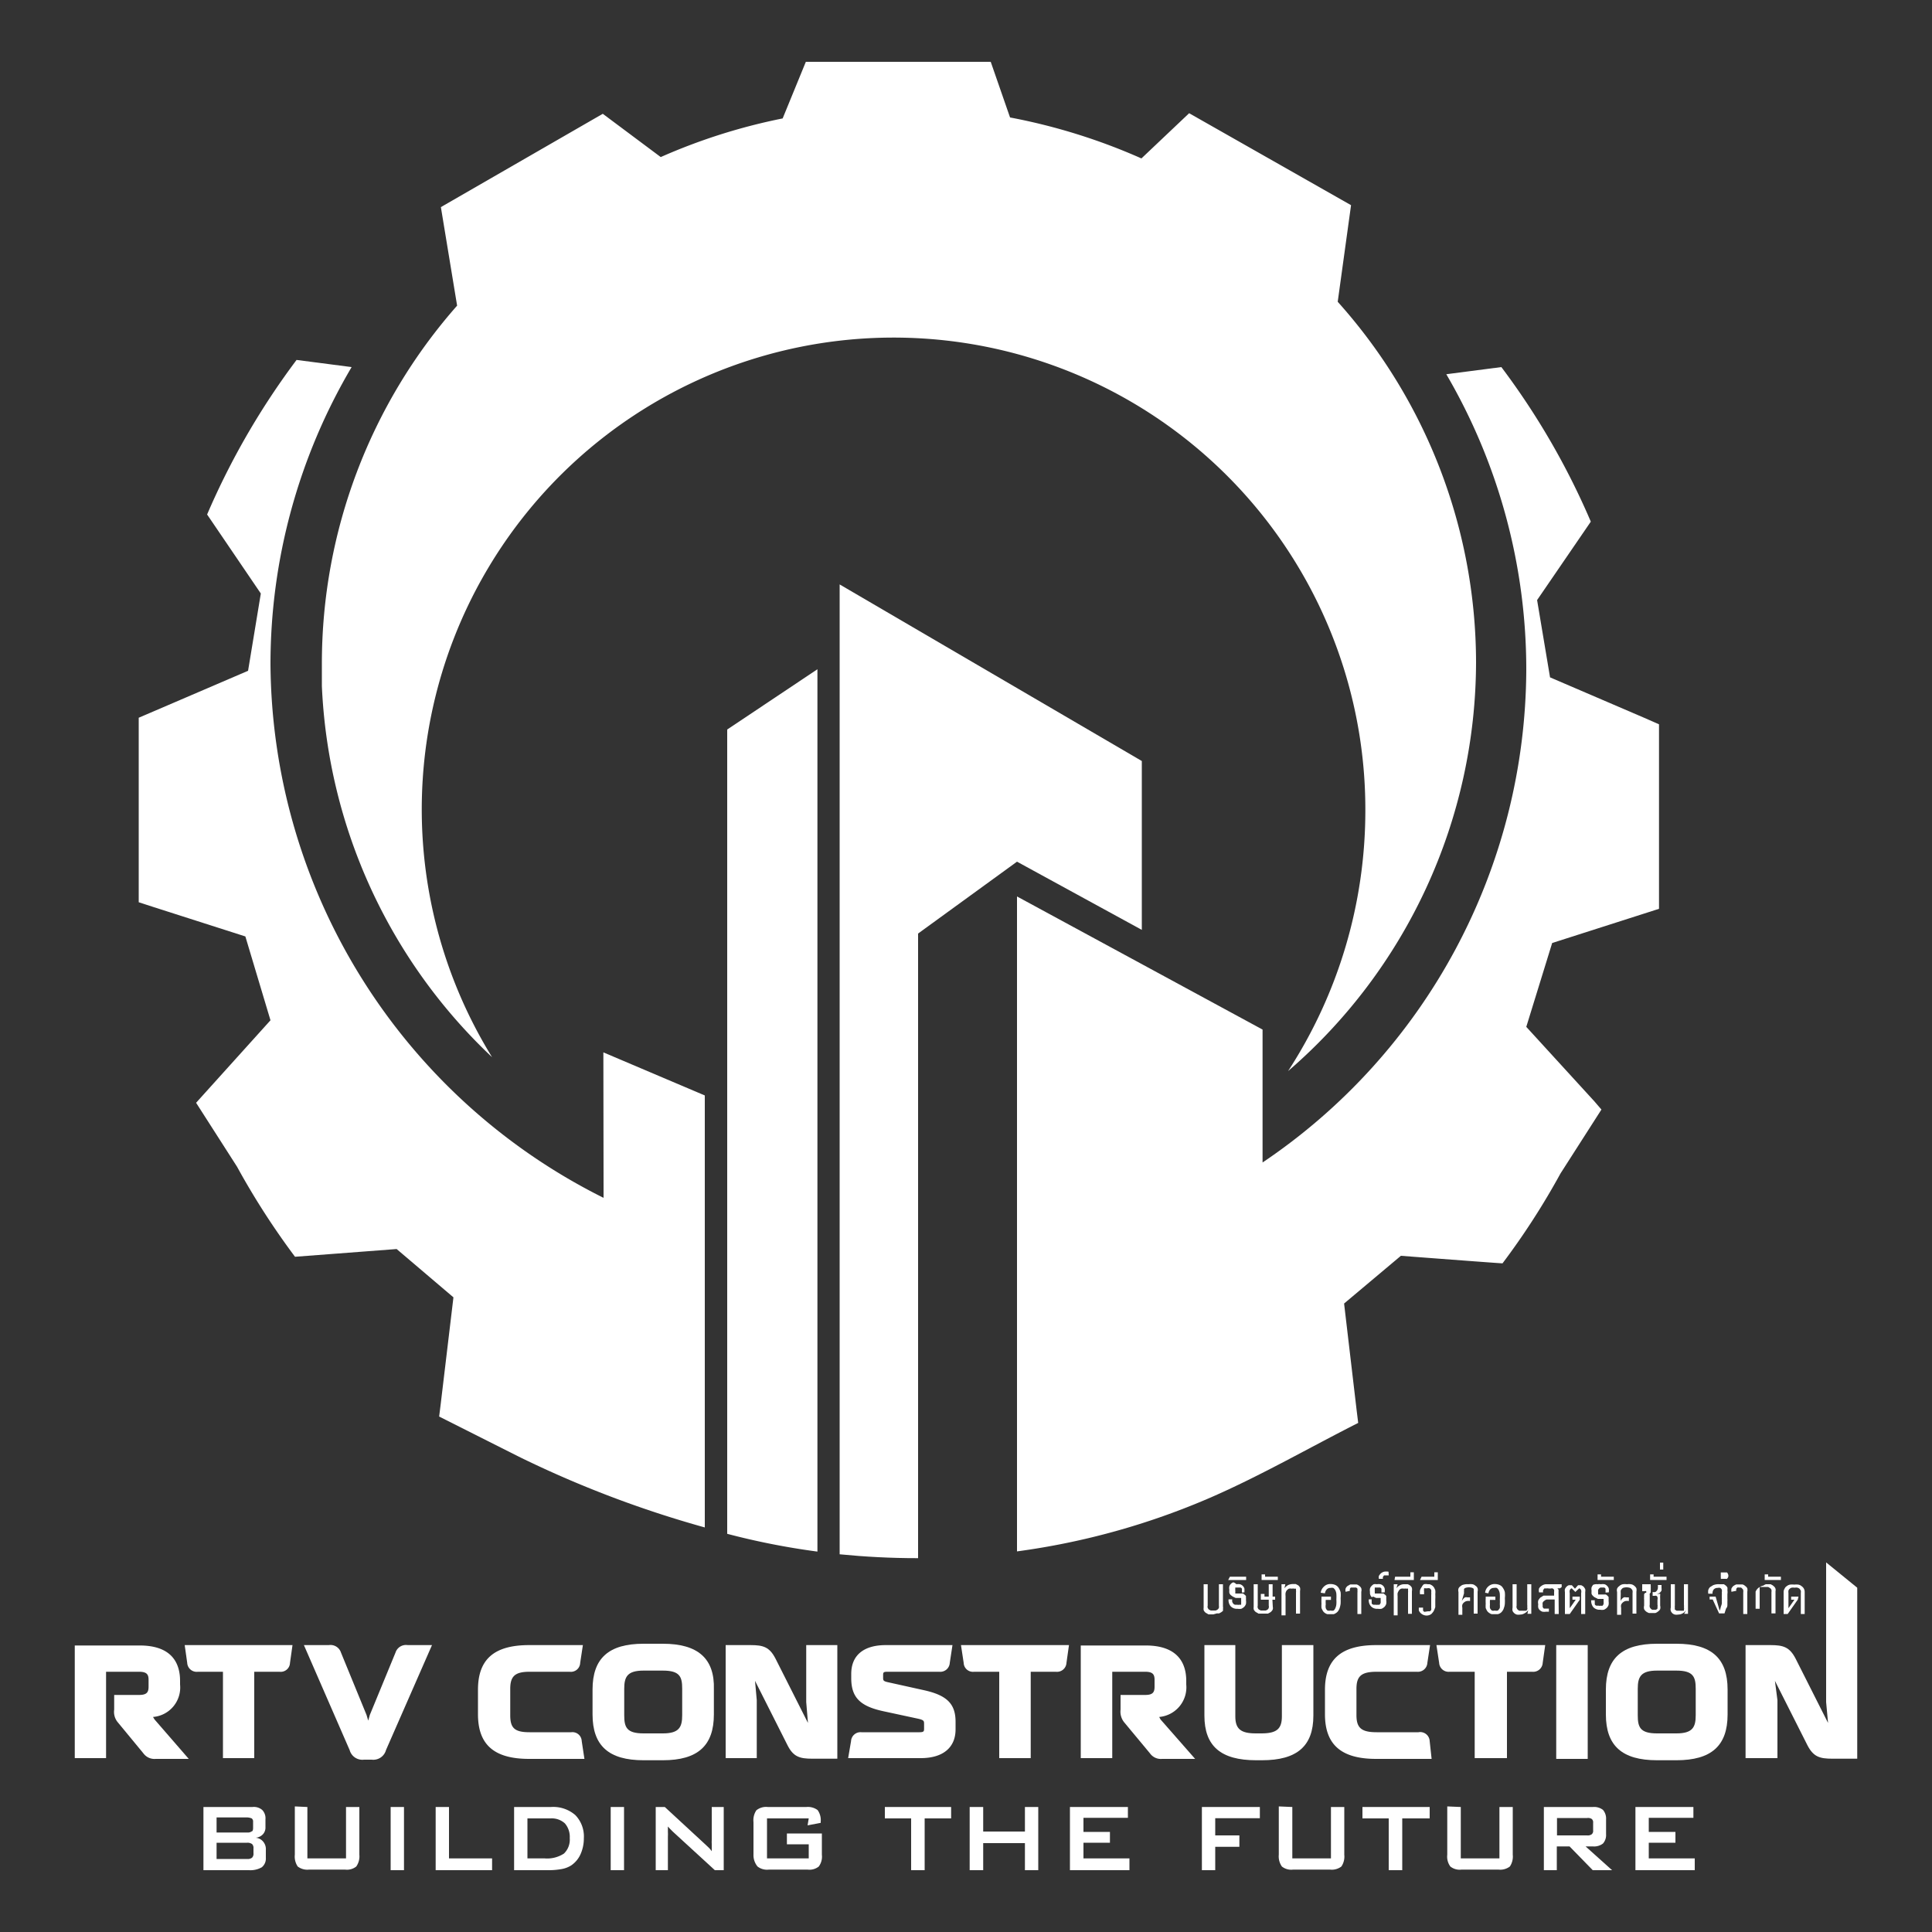 <svg id="Layer_1" data-name="Layer 1" xmlns="http://www.w3.org/2000/svg" viewBox="0 0 100 100"><rect x="0" y="0" width="100" height="100" fill="#333333" stroke="none"/><defs><style>.cls-1{fill:#fff;}</style></defs><path class="cls-1" d="M69.24,15.62l.69-5L61.55,5.86,59.08,8.2a30.92,30.92,0,0,0-6.8-2.12l-1-2.88H41.71l-1.2,2.93a30.27,30.27,0,0,0-6.31,2l-3-2.24-8.38,4.83.84,5.1a28,28,0,0,0-7,18.5c0,.4,0,.79,0,1.19a28.08,28.08,0,0,0,8.81,19.21A24.42,24.42,0,1,1,70.67,42a24.73,24.73,0,0,1-4,13.44A28,28,0,0,0,76.4,34.29,28,28,0,0,0,69.24,15.62Z"/><path class="cls-1" d="M37.64,79.39a37.81,37.81,0,0,0,4.67.92V34.64l-4.67,3.12Z"/><path class="cls-1" d="M31.24,61.39V62A31.09,31.09,0,0,1,14,34.35,30.27,30.27,0,0,1,18.2,19l-2.85-.37v0a38.85,38.85,0,0,0-4.63,8v0l2.78,4.09-.66,4-4.89,2.1-.77.33v9.55l.77.25,4.75,1.52L14,52.81l-3.49,3.87-.36.4,2.12,3.31a39.24,39.24,0,0,0,3,4.66l5.26-.4,2.94,2.5-.66,5.53-.08.64,4.13,2.08a55.69,55.69,0,0,0,9.62,3.66V56.7l-5.25-2.23Z"/><path class="cls-1" d="M47.46,80.65h.06V48.32l5.12-3.72,6.46,3.53V39.39L43.46,30.25v50.2C44.78,80.58,46.11,80.65,47.46,80.65Z"/><path class="cls-1" d="M85.12,37.16l-4.89-2.1-.67-4L82.34,27v0a38.41,38.41,0,0,0-4.63-8v0l-2.85.37A30.27,30.27,0,0,1,79,34.68,30.88,30.88,0,0,1,65.35,60.17V53.29L52.64,46.4V80.3a37.85,37.85,0,0,0,10-2.78c2.62-1.14,5.11-2.58,7.66-3.87L70.22,73l-.65-5.53L72.51,65s5.25.4,5.26.39a38.25,38.25,0,0,0,3-4.65l2.12-3.31L82.52,57,79,53.15l1.34-4.34,4.75-1.52.78-.25V37.49Z"/><path class="cls-1" d="M10.53,96.8V93.53h2.54a.66.66,0,0,1,.51.16.62.62,0,0,1,.16.48v.4a.51.51,0,0,1-.13.37.57.57,0,0,1-.38.18.57.57,0,0,1,.39.2.6.6,0,0,1,.14.43v.41a.58.58,0,0,1-.21.49,1.19,1.19,0,0,1-.66.15Zm2.26-2.73H11.21v.78h1.58a.35.35,0,0,0,.24-.06c.05,0,.07-.09.07-.18V94.3a.21.21,0,0,0-.07-.18S12.91,94.07,12.79,94.07Zm0,1.31H11.21v.84h1.58a.35.35,0,0,0,.26-.07.29.29,0,0,0,.07-.23v-.24a.29.29,0,0,0-.07-.23A.4.4,0,0,0,12.79,95.38Z"/><path class="cls-1" d="M15.91,93.53v2.66h2V93.53h.69V96a.91.91,0,0,1-.16.61.77.77,0,0,1-.58.16H16a.82.82,0,0,1-.59-.16.92.92,0,0,1-.15-.61v-2.5Z"/><path class="cls-1" d="M20.22,96.8V93.53h.69V96.8Z"/><path class="cls-1" d="M22.55,96.8V93.53h.69v2.66h2.23v.61Z"/><path class="cls-1" d="M26.61,96.8V93.53h1.91a1.74,1.74,0,0,1,1.26.42,1.59,1.59,0,0,1,.44,1.2,2,2,0,0,1-.17.82,1.38,1.38,0,0,1-.48.58,1.36,1.36,0,0,1-.49.19,3.73,3.73,0,0,1-.74.06Zm.69-.61h.89a1.59,1.59,0,0,0,1-.25,1,1,0,0,0,.3-.8,1.07,1.07,0,0,0-.25-.76,1,1,0,0,0-.73-.26H27.3Z"/><path class="cls-1" d="M31.61,96.8V93.53h.69V96.8Z"/><path class="cls-1" d="M33.94,96.8V93.53h.47l2.09,1.93.19.18a1.19,1.19,0,0,1,.15.18c0-.19,0-.32,0-.39a1.36,1.36,0,0,1,0-.18V93.53h.62V96.8H37l-2.18-2-.14-.14-.11-.12c0,.1,0,.19,0,.28a2.09,2.09,0,0,1,0,.24V96.8Z"/><path class="cls-1" d="M41.86,94.12H39.7v2.07h2.16v-.73H40.73V94.9h1.81V96a.86.86,0,0,1-.16.61.77.77,0,0,1-.58.16h-2a.8.8,0,0,1-.59-.16A.92.92,0,0,1,39,96V94.31a.92.92,0,0,1,.15-.61.8.8,0,0,1,.59-.17h2a.84.84,0,0,1,.58.16.89.89,0,0,1,.16.59v.07l-.68.13Z"/><path class="cls-1" d="M47.86,94.12V96.8h-.7V94.12H45.8v-.59h3.43v.59Z"/><path class="cls-1" d="M50.19,96.8V93.53h.7V94.8h2.16V93.53h.69V96.8h-.69V95.4H50.89v1.4Z"/><path class="cls-1" d="M55.38,96.8V93.53h3v.56H56.08v.73h1.37v.56H56.08v.81h2.38v.61Z"/><path class="cls-1" d="M62.21,96.8V93.53h3v.58H62.9V95h1.25v.59H62.9V96.8Z"/><path class="cls-1" d="M66.89,93.53v2.66h2V93.53h.69V96a.92.92,0,0,1-.15.61.82.82,0,0,1-.59.16H66.93a.77.77,0,0,1-.58-.16.91.91,0,0,1-.16-.61v-2.5Z"/><path class="cls-1" d="M72.58,94.12V96.8h-.7V94.12H70.52v-.59H74v.59Z"/><path class="cls-1" d="M75.61,93.53v2.66h2V93.53h.69V96a.92.92,0,0,1-.15.61.82.82,0,0,1-.59.16H75.65a.77.77,0,0,1-.58-.16.86.86,0,0,1-.16-.61v-2.5Z"/><path class="cls-1" d="M79.91,96.8V93.53h2.54a.75.75,0,0,1,.52.15.69.69,0,0,1,.16.49v.77a.66.66,0,0,1-.16.48.75.75,0,0,1-.52.15h-.38l1.37,1.23h-1l-1.2-1.23h-.66V96.8Zm2.24-2.7H80.59V95h1.56a.35.35,0,0,0,.24-.06.23.23,0,0,0,.07-.2v-.39a.23.23,0,0,0-.07-.2A.35.35,0,0,0,82.15,94.1Z"/><path class="cls-1" d="M84.65,96.8V93.53h3v.56H85.34v.73h1.38v.56H85.34v.81h2.38v.61Z"/><path class="cls-1" d="M7.92,88.87a1.53,1.53,0,0,0,1.4-1.68V87c0-.84-.36-1.83-2.09-1.83H3.87V91H5.49V86.53H7.2c.41,0,.49.15.49.42v.35c0,.28-.08.43-.49.43H5.91v.76a.84.84,0,0,0,.19.66l1.32,1.6a.71.71,0,0,0,.64.29H9.77L8,89Z"/><path class="cls-1" d="M9.69,86.07a.49.49,0,0,0,.55.46h1.3V91h1.62V86.53h1.31a.48.48,0,0,0,.54-.46l.13-.92H9.56Z"/><path class="cls-1" d="M20.47,85.54l-1.33,3.23-.08.29-.09-.3-1.32-3.22a.57.57,0,0,0-.63-.39H15.73l2.37,5.44a.68.68,0,0,0,.74.49h.4a.68.68,0,0,0,.74-.5l2.38-5.43H21.1A.57.57,0,0,0,20.47,85.54Z"/><path class="cls-1" d="M29.57,89.66H27.41c-.78,0-1-.22-1-.88V87.41c0-.66.26-.88,1-.88h2.08a.48.48,0,0,0,.54-.46l.14-.92H27.39c-1.81,0-2.65.73-2.65,2.31v1.27c0,1.58.84,2.31,2.65,2.31h2.86l-.14-.92A.48.48,0,0,0,29.57,89.66Z"/><path class="cls-1" d="M34.31,85.08h-1c-1.8,0-2.64.75-2.64,2.37v1.29c0,1.62.84,2.37,2.64,2.37h1c1.8,0,2.64-.75,2.64-2.37V87.45C37,85.83,36.11,85.08,34.31,85.08Zm-2,2.33c0-.62.16-.94,1-.94h1c.88,0,1,.32,1,.94v1.37c0,.62-.16.94-1,.94h-1c-.88,0-1-.32-1-.94Z"/><path class="cls-1" d="M41.73,88.1l.09,1.08-1.68-3.33c-.31-.6-.63-.7-1.29-.7H37.56V91h1.61v-3L39.08,87l1.68,3.33c.3.6.63.7,1.29.7h1.29V85.15H41.73Z"/><path class="cls-1" d="M47.85,87.49,46,87.08c-.29-.06-.29-.1-.29-.26v-.1c0-.14,0-.19.21-.19h2.7a.49.49,0,0,0,.54-.46l.14-.92H45.85c-1.15,0-1.79.53-1.79,1.49v.22c0,1,.46,1.45,1.65,1.71l1.81.39c.31.07.31.12.31.28v.22c0,.14,0,.2-.24.2h-3a.49.49,0,0,0-.54.46L43.9,91h3.76c1.14,0,1.8-.54,1.8-1.49v-.39C49.46,88.18,49,87.75,47.85,87.49Z"/><path class="cls-1" d="M49.88,86.07a.48.48,0,0,0,.54.46h1.3V91h1.63V86.53h1.3a.49.49,0,0,0,.55-.46l.13-.92H49.74Z"/><path class="cls-1" d="M60,88.87a1.54,1.54,0,0,0,1.4-1.68V87c0-.84-.37-1.83-2.1-1.83H55.94V91h1.63V86.53h1.71c.4,0,.48.15.48.42v.35c0,.28-.08.43-.48.43H58v.76a.88.88,0,0,0,.19.66l1.33,1.6a.69.69,0,0,0,.63.29h1.71L60.07,89Z"/><path class="cls-1" d="M66.35,88.84c0,.65-.27.88-1.06.88H65c-.78,0-1.06-.23-1.06-.88V85.15H62.34V88.8c0,1.58.85,2.31,2.68,2.31h.3c1.81,0,2.66-.73,2.66-2.31V85.15H66.35Z"/><path class="cls-1" d="M73.42,89.66H71.26c-.79,0-1.05-.22-1.05-.88V87.41c0-.66.26-.88,1.05-.88h2.08a.49.49,0,0,0,.54-.46l.14-.92H71.23c-1.8,0-2.65.73-2.65,2.31v1.27c0,1.58.85,2.31,2.65,2.31H74.1L74,90.12A.49.49,0,0,0,73.42,89.66Z"/><path class="cls-1" d="M74.49,86.07a.49.49,0,0,0,.54.46h1.3V91H78V86.53h1.31a.49.49,0,0,0,.54-.46l.13-.92H74.35Z"/><rect class="cls-1" x="80.55" y="85.15" width="1.63" height="5.89"/><path class="cls-1" d="M86.77,85.08h-1c-1.81,0-2.65.75-2.65,2.37v1.29c0,1.62.84,2.37,2.65,2.37h1c1.81,0,2.65-.75,2.65-2.37V87.45C89.42,85.83,88.58,85.08,86.77,85.08Zm-2,2.33c0-.62.16-.94,1-.94h1c.87,0,1,.32,1,.94v1.37c0,.62-.16.94-1,.94h-1c-.88,0-1-.32-1-.94Z"/><path class="cls-1" d="M94.52,80.87V88.1l.1,1.08-1.68-3.33c-.31-.6-.64-.7-1.3-.7H90.35V91H92v-3L91.87,87l1.68,3.33c.31.6.63.7,1.3.7h1.28V82.18Z"/><path class="cls-1" d="M62.8,83.56h-.12l-.13,0-.1-.06a.22.22,0,0,1-.09-.07.21.21,0,0,1-.06-.1.5.5,0,0,1,0-.12V82h.21v1.11a.2.2,0,0,0,0,.11.35.35,0,0,0,.06.09l.1.05.13,0,.12,0a.31.31,0,0,0,.1-.05.22.22,0,0,0,.07-.09.36.36,0,0,0,0-.11V82h.21v1.16a.27.27,0,0,1,0,.12.31.31,0,0,1,0,.1l-.09.07-.11.06-.12,0Z"/><path class="cls-1" d="M64.28,82.43s0-.08,0-.12a.2.2,0,0,0,0-.08.13.13,0,0,0-.07-.06l-.1,0-.09,0-.08,0a.16.16,0,0,0,0,.07.3.3,0,0,0,0,.1s0,.06,0,.08a.21.21,0,0,0,0,.06s0,0,0,0l.06,0,.07,0,.07,0,.11,0,.09,0,.08.06a.46.46,0,0,1,.07.07l0,.09a.49.49,0,0,1,0,.12.6.6,0,0,1,0,.2.38.38,0,0,1-.09.15.56.56,0,0,1-.15.1.6.6,0,0,1-.2,0,.43.43,0,0,1-.35-.13.49.49,0,0,1-.11-.36h.19a.53.53,0,0,0,0,.13.41.41,0,0,0,.05.09.18.18,0,0,0,.09.06l.12,0a.2.2,0,0,0,.11,0l.09,0a.26.26,0,0,0,0-.09.31.31,0,0,0,0-.11.19.19,0,0,0,0-.08.16.16,0,0,0,0-.07l-.05,0-.07,0-.08,0-.08,0-.15-.07-.11-.08a.41.41,0,0,1-.07-.11.78.78,0,0,1,0-.16.48.48,0,0,1,0-.18.33.33,0,0,1,.21-.21A.47.47,0,0,1,64,82a.48.48,0,0,1,.18,0,.32.32,0,0,1,.14.08.34.34,0,0,1,.09.14,1.12,1.12,0,0,1,0,.2Z"/><path class="cls-1" d="M63.66,81.61h.84v.17h-.93Z"/><path class="cls-1" d="M65.88,83.17a.25.25,0,0,1,0,.12.21.21,0,0,1-.06.1.27.27,0,0,1-.08.07l-.11.06-.12,0h-.25l-.12,0-.1-.06a.22.22,0,0,1-.09-.07.21.21,0,0,1-.06-.1.5.5,0,0,1,0-.12V82h.21v1.11a.2.2,0,0,0,0,.11.2.2,0,0,0,.06.09l.1.05.13,0,.12,0a.31.31,0,0,0,.1-.05.15.15,0,0,0,.06-.09.2.2,0,0,0,0-.11v-.31h-.41v-.3h.19v.14h.22V82h.2v.64H66v.16h-.14Z"/><path class="cls-1" d="M66.14,81.78H65.3v-.29h.18v.12h.66Z"/><path class="cls-1" d="M66.48,82.21a.63.63,0,0,1,.2-.17.59.59,0,0,1,.23-.05l.16,0,.13.07a.38.38,0,0,1,.09.12.43.43,0,0,1,0,.17v1.17h-.21V82.43a.41.41,0,0,0,0-.11l0-.09-.09,0a.22.22,0,0,0-.12,0,.41.41,0,0,0-.16,0,.48.48,0,0,0-.11.09.35.35,0,0,0-.06.14.77.77,0,0,0,0,.15v1h-.21V82h.2Z"/><path class="cls-1" d="M68.36,82.44a.53.53,0,0,1,.18-.33.45.45,0,0,1,.34-.12.6.6,0,0,1,.24.05.4.4,0,0,1,.17.15.9.9,0,0,1,.1.22,1.48,1.48,0,0,1,0,.31,2.48,2.48,0,0,1,0,.29,1.19,1.19,0,0,1-.05.22.6.6,0,0,1-.08.16.35.35,0,0,1-.11.1.31.31,0,0,1-.13.06l-.15,0-.16,0a.38.38,0,0,1-.13-.06.32.32,0,0,1-.1-.1.8.8,0,0,1-.08-.16,1.42,1.42,0,0,1,0-.22,2.48,2.48,0,0,1,0-.29v-.08h.49v.17h-.27a1.79,1.79,0,0,0,0,.24.48.48,0,0,0,0,.18.25.25,0,0,0,.09.13.27.27,0,0,0,.16,0,.29.29,0,0,0,.16,0,.3.3,0,0,0,.09-.13.59.59,0,0,0,.05-.2,1.66,1.66,0,0,0,0-.24,2.33,2.33,0,0,0,0-.29.52.52,0,0,0-.06-.2.36.36,0,0,0-.1-.11.32.32,0,0,0-.14,0,.25.25,0,0,0-.19.07.35.35,0,0,0-.1.21Z"/><path class="cls-1" d="M69.65,82.39a.31.31,0,0,1,0-.17.32.32,0,0,1,.1-.13l.14-.08.17,0,.16,0a.39.39,0,0,1,.14.08.29.29,0,0,1,.1.12.34.34,0,0,1,0,.18v1.15h-.2V82.43a.5.5,0,0,0,0-.12.22.22,0,0,0,0-.08.2.2,0,0,0-.07-.06H70l-.08,0a.18.18,0,0,0-.05.07.3.3,0,0,0,0,.1Z"/><path class="cls-1" d="M71.5,82.43a.49.49,0,0,0,0-.12.19.19,0,0,0,0-.08.13.13,0,0,0-.07-.06l-.11,0-.09,0-.07,0a.16.16,0,0,0,0,.07.3.3,0,0,0,0,.1.19.19,0,0,0,0,.08l0,.06.05,0,.06,0,.07,0,.07,0,.11,0,.09,0,.08.06a.19.19,0,0,1,.06.07.18.18,0,0,1,0,.09.5.5,0,0,1,0,.12.6.6,0,0,1,0,.2.38.38,0,0,1-.09.15.56.56,0,0,1-.15.1.64.64,0,0,1-.2,0,.42.42,0,0,1-.35-.13.45.45,0,0,1-.11-.36H71a.51.51,0,0,0,0,.13.41.41,0,0,0,0,.09.15.15,0,0,0,.09.06l.12,0a.2.2,0,0,0,.11,0,.2.2,0,0,0,.08,0,.28.28,0,0,0,.06-.09.31.31,0,0,0,0-.11.19.19,0,0,0,0-.08.16.16,0,0,0,0-.07s0,0,0,0l-.08,0-.07,0-.08,0-.15-.07L71,82.67a.33.33,0,0,1-.09-.27.48.48,0,0,1,0-.18.35.35,0,0,1,.08-.13A.57.57,0,0,1,71.1,82a.47.47,0,0,1,.17,0,.48.48,0,0,1,.18,0,.31.31,0,0,1,.22.22.6.6,0,0,1,0,.2Z"/><path class="cls-1" d="M71.88,81.54h-.14l-.1,0-.06.08a.3.3,0,0,0,0,.1h-.21a.4.4,0,0,1,0-.15.64.64,0,0,1,.1-.13.46.46,0,0,1,.17-.09.75.75,0,0,1,.23,0Z"/><path class="cls-1" d="M72.28,82.21A.48.48,0,0,1,72.7,82l.16,0a.4.4,0,0,1,.13.07.27.27,0,0,1,.09.12.43.43,0,0,1,0,.17v1.17h-.2V82.43a.43.43,0,0,0,0-.11.41.41,0,0,0,0-.09.19.19,0,0,0-.09,0,.2.2,0,0,0-.11,0,.35.35,0,0,0-.16,0,.25.25,0,0,0-.11.09.61.61,0,0,0-.07.14.77.77,0,0,0,0,.15v1h-.2V82h.2Z"/><path class="cls-1" d="M72.21,81.61H73v-.23h.18v.4h-1Z"/><path class="cls-1" d="M73.91,83.4l.1,0a.23.23,0,0,0,.07-.07.31.31,0,0,0,0-.1s0-.08,0-.12,0-.1,0-.15v-.4a.78.78,0,0,0,0-.14.56.56,0,0,0,0-.12.24.24,0,0,0-.08-.09.28.28,0,0,0-.13,0h-.09a.18.18,0,0,0-.07,0,.21.21,0,0,0,0,.06.13.13,0,0,0,0,.08s0,.06,0,.09v.08h-.21a.76.76,0,0,1,0-.21.56.56,0,0,1,.09-.17A.41.41,0,0,1,73.7,82a.45.45,0,0,1,.2,0H74a.67.67,0,0,1,.12.06.47.47,0,0,1,.1.1,1.07,1.07,0,0,1,.07.15.83.83,0,0,1,0,.2,2.26,2.26,0,0,1,0,.27V83l0,.18a1,1,0,0,1-.06.16.42.42,0,0,1-.09.14.29.29,0,0,1-.12.1.42.42,0,0,1-.36,0,.44.44,0,0,1-.22-.22.83.83,0,0,1,0-.15h.22a.19.19,0,0,0,0,.08.2.2,0,0,0,0,.08l.06.06Z"/><path class="cls-1" d="M73.58,81.61h.66v-.23h.18v.4H73.5Z"/><path class="cls-1" d="M75.66,82.87a1,1,0,0,1,.08-.11.34.34,0,0,1,.09-.08.27.27,0,0,1,.12,0h.14v.19a.48.48,0,0,0-.17,0,.31.31,0,0,0-.14.07.27.27,0,0,0-.09.12.38.38,0,0,0,0,.16v.36h-.2V82.4a.31.31,0,0,1,0-.17.24.24,0,0,1,.11-.13.3.3,0,0,1,.16-.08A.66.66,0,0,1,76,82a.76.76,0,0,1,.21,0,.3.3,0,0,1,.16.08.24.24,0,0,1,.11.13.31.31,0,0,1,0,.17v1.14h-.2V82.46a.51.51,0,0,0,0-.13.41.41,0,0,0,0-.09.21.21,0,0,0-.1-.06.57.57,0,0,0-.3,0,.21.21,0,0,0-.1.06.26.26,0,0,0,0,.09.51.51,0,0,0,0,.13Z"/><path class="cls-1" d="M76.87,82.44a.48.48,0,0,1,.17-.33.47.47,0,0,1,.34-.12.6.6,0,0,1,.24.05.35.35,0,0,1,.17.15.64.64,0,0,1,.1.22,1.48,1.48,0,0,1,0,.31,2.48,2.48,0,0,1,0,.29.71.71,0,0,1-.05.22.4.4,0,0,1-.08.16.32.32,0,0,1-.1.1.35.35,0,0,1-.14.06l-.15,0-.15,0a.31.31,0,0,1-.13-.06.35.35,0,0,1-.11-.1.8.8,0,0,1-.08-.16,1.42,1.42,0,0,1,0-.22,2.48,2.48,0,0,1,0-.29v-.08h.5v.17h-.28a1.79,1.79,0,0,0,0,.24.78.78,0,0,0,0,.18.27.27,0,0,0,.1.13.24.24,0,0,0,.15,0,.27.27,0,0,0,.16,0,.45.45,0,0,0,.1-.13,1,1,0,0,0,0-.2,1.77,1.77,0,0,0,0-.24,2.33,2.33,0,0,0,0-.29.52.52,0,0,0-.06-.2.27.27,0,0,0-.1-.11.29.29,0,0,0-.14,0,.25.25,0,0,0-.19.07.41.41,0,0,0-.1.21Z"/><path class="cls-1" d="M79.1,83.34a.54.54,0,0,1-.2.17.43.43,0,0,1-.22.06.47.47,0,0,1-.17,0,.33.33,0,0,1-.13-.07.38.38,0,0,1-.09-.12.43.43,0,0,1,0-.17V82h.21v1.11a.2.2,0,0,0,0,.11.41.41,0,0,0,.05.09l.08.06.12,0h.09a.2.2,0,0,0,.08,0l.08,0,.05-.06a.21.21,0,0,0,0-.11.57.57,0,0,0,0-.13V82h.21v1.53h-.2Z"/><path class="cls-1" d="M80.68,83.54h-.21v-.75h-.14l-.15,0-.13,0a.35.35,0,0,0-.12.07.23.23,0,0,0-.08.09.28.28,0,0,0,0,.13.31.31,0,0,0,0,.1.24.24,0,0,0,.06.08l.08,0,.12,0h0l.06,0v.16l-.07,0h-.07a.6.6,0,0,1-.2,0,.41.41,0,0,1-.13-.08.26.26,0,0,1-.08-.13.47.47,0,0,1,0-.17.42.42,0,0,1,0-.2.58.58,0,0,1,.11-.15l.16-.1.18,0,.19,0h.18V82.4a.36.36,0,0,0,0-.11.23.23,0,0,0-.07-.07.13.13,0,0,0-.09,0h-.13a.23.23,0,0,0-.12,0,.31.31,0,0,0-.1,0l-.06.09a.36.36,0,0,0,0,.11h-.21a.46.46,0,0,1,0-.2.37.37,0,0,1,.12-.13A.46.46,0,0,1,80,82l.21,0h.13l.11,0,.09,0,.06,0,0,0s0,0,0,0h.23a.19.19,0,0,1,0,.07.35.35,0,0,1,0,.08l-.09.06-.13,0,.06.07,0,.07s0,0,0,.07a.43.43,0,0,0,0,.05Z"/><path class="cls-1" d="M81,82.4a.4.4,0,0,1,0-.15.42.42,0,0,1,.08-.12.36.36,0,0,1,.12-.08l.16,0,.16.18.16-.18.16,0a.57.57,0,0,1,.13.08.83.83,0,0,1,.08.12.4.4,0,0,1,0,.15v1.14h-.21V82.46a.33.33,0,0,0,0-.15.17.17,0,0,0-.1-.1l-.2.19h0l-.19-.19a.17.17,0,0,0-.1.1.33.33,0,0,0,0,.15v.78l.31-.44h-.17v-.16h.38v.16l-.52.74H81Z"/><path class="cls-1" d="M83.1,82.43a.49.49,0,0,0,0-.12.2.2,0,0,0,0-.08.13.13,0,0,0-.07-.06l-.1,0-.09,0a.26.26,0,0,0-.12.12.3.3,0,0,0,0,.1.19.19,0,0,0,0,.08s0,0,0,.06a.1.1,0,0,0,0,0l.06,0,.06,0,.07,0,.11,0,.1,0,.08.06.06.07a.36.36,0,0,1,0,.09.49.49,0,0,1,0,.12.6.6,0,0,1,0,.2.38.38,0,0,1-.09.15.56.56,0,0,1-.15.1.6.6,0,0,1-.2,0,.45.45,0,0,1-.35-.13.53.53,0,0,1-.11-.36h.19a.27.27,0,0,0,0,.13.2.2,0,0,0,0,.09.16.16,0,0,0,.08.06l.12,0a.2.2,0,0,0,.11,0,.19.19,0,0,0,.09,0,.26.26,0,0,0,.05-.09.31.31,0,0,0,0-.11.19.19,0,0,0,0-.08.43.43,0,0,0,0-.07l-.06,0-.07,0-.08,0-.08,0-.14-.07a.31.31,0,0,1-.11-.08.28.28,0,0,1-.08-.11.78.78,0,0,1,0-.16.48.48,0,0,1,0-.18.57.57,0,0,1,.08-.13A.47.47,0,0,1,82.7,82a.41.41,0,0,1,.16,0,.58.58,0,0,1,.19,0,.29.29,0,0,1,.13.08.34.34,0,0,1,.09.14.6.6,0,0,1,0,.2Z"/><path class="cls-1" d="M83.53,81.78h-.84v-.29h.18v.12h.66Z"/><path class="cls-1" d="M83.88,82.87a.41.41,0,0,1,.07-.11.39.39,0,0,1,.1-.08.2.2,0,0,1,.11,0h.15v.19a.54.54,0,0,0-.18,0,.35.35,0,0,0-.22.19.38.38,0,0,0,0,.16v.36h-.21V82.4a.31.31,0,0,1,0-.17.28.28,0,0,1,.11-.13A.35.35,0,0,1,84,82a.76.76,0,0,1,.21,0,.66.66,0,0,1,.21,0,.34.34,0,0,1,.17.08.36.36,0,0,1,.11.13.43.43,0,0,1,0,.17v1.14h-.2V82.46a.51.51,0,0,0,0-.13.24.24,0,0,0-.06-.09.17.17,0,0,0-.1-.06.57.57,0,0,0-.3,0,.15.15,0,0,0-.09.06.18.18,0,0,0-.06.09.53.53,0,0,0,0,.13Z"/><path class="cls-1" d="M85.79,82.8a.24.24,0,0,0,0-.13.09.09,0,0,0-.06-.07.11.11,0,0,0-.08,0h-.11V82.4a.29.29,0,0,0,.14,0,.18.18,0,0,0,.08-.07.22.22,0,0,0,.05-.12.88.88,0,0,0,0-.17H86s0,.1,0,.15a.57.57,0,0,1,0,.14.53.53,0,0,1-.09.11.34.34,0,0,1-.16.06h0l.11,0a.18.18,0,0,1,.07,0,.1.1,0,0,1,0,.06l0,.06a.17.17,0,0,0,0,.07v.42a.34.34,0,0,1,0,.18.32.32,0,0,1-.11.12.39.39,0,0,1-.14.08l-.17,0-.16,0a.55.55,0,0,1-.15-.08.4.4,0,0,1-.1-.12.34.34,0,0,1,0-.18V82.8a.49.49,0,0,1,0-.13.28.28,0,0,1,0-.09.25.25,0,0,1,0-.07l.06-.07s0,0,.05,0l0,0,0,0v0s0-.07,0-.08a.11.11,0,0,0-.08,0h-.13l0,0h0V82h.35l.09,0a.56.56,0,0,1,0,.08.37.37,0,0,1,0,.11.31.31,0,0,1,0,.1.25.25,0,0,1,0,.07l0,.06-.05.07a.09.09,0,0,0,0,.06s0,0,0,.06v.45a.25.25,0,0,0,0,.12.22.22,0,0,0,.05.08.24.24,0,0,0,.08.06h.19a.24.24,0,0,0,.08-.06.22.22,0,0,0,0-.08.25.25,0,0,0,0-.12Z"/><path class="cls-1" d="M86.26,81.78h-.85v-.29h.18v.12h.67Z"/><path class="cls-1" d="M85.92,80.88h.17v.36h-.17Z"/><path class="cls-1" d="M87.28,83.34a.6.6,0,0,1-.19.17.49.49,0,0,1-.23.06.47.47,0,0,1-.17,0,.33.33,0,0,1-.13-.07.36.36,0,0,1-.08-.12.31.31,0,0,1,0-.17V82h.21v1.11a.36.36,0,0,0,0,.11.41.41,0,0,0,0,.09l.09.06.11,0H87a.2.2,0,0,0,.08,0l.08,0,0-.06a.21.21,0,0,0,0-.11.57.57,0,0,0,0-.13V82h.21v1.53h-.2Z"/><path class="cls-1" d="M88.65,82.79h-.16v-.15h.31l.21.73a1.08,1.08,0,0,0,.06-.2,1.42,1.42,0,0,0,.05-.16.56.56,0,0,0,0-.12.43.43,0,0,0,0-.11.36.36,0,0,0,0-.1s0-.07,0-.1a.81.81,0,0,0,0-.16.33.33,0,0,0,0-.14.23.23,0,0,0-.08-.09.25.25,0,0,0-.13,0,.27.27,0,0,0-.2.07.32.32,0,0,0-.07.23h-.22a.58.58,0,0,1,0-.19.38.38,0,0,1,.09-.15l.16-.1A.73.73,0,0,1,89,82h.12l.11,0,.1.07a.39.39,0,0,1,.08.1.57.57,0,0,1,0,.14.64.64,0,0,1,0,.2s0,.08,0,.12l0,.12a1,1,0,0,1,0,.14l0,.16c0,.06,0,.13-.07.21l-.08.25h-.28Z"/><path class="cls-1" d="M89.07,81.56a.29.29,0,0,1,0-.09.22.22,0,0,1,0-.08l.07,0h.18l.07,0a.22.22,0,0,1,.05.08.21.21,0,0,1,0,.18l-.05.07a.18.18,0,0,1-.07,0l-.09,0-.09,0a.18.18,0,0,1-.07,0l0-.07A.29.29,0,0,1,89.07,81.56Zm.14,0v0s0,0,0,0l0,0h.08l0,0,0,0s0,0,0,0,0,0,0,0l0,0,0,0h-.08l0,0s0,0,0,0Zm.41.83a.43.43,0,0,1,0-.17.45.45,0,0,1,.1-.13.71.71,0,0,1,.15-.08l.16,0,.16,0a.32.32,0,0,1,.14.08.32.32,0,0,1,.11.12.48.48,0,0,1,0,.18v1.15h-.21V82.43a.5.5,0,0,0,0-.12.14.14,0,0,0-.05-.08.2.2,0,0,0-.07-.06H90a.18.18,0,0,0-.07,0,.2.2,0,0,0-.06.07.3.3,0,0,0,0,.1Z"/><path class="cls-1" d="M91.4,82h.13l.12,0,.11.06.09.08a.41.41,0,0,1,.05.09.28.28,0,0,1,0,.13v1.15h-.21v-1.1a.37.37,0,0,0,0-.12.22.22,0,0,0-.07-.09l-.1-.06h-.26l-.1,0-.08,0,0,.07,0,0s0,0,0,0,0,0,0,.06a.43.43,0,0,0,0,0v1h-.21V82.43l0-.05s0,0,0,0l0,0a.56.56,0,0,1,.1-.15.5.5,0,0,1,.14-.1.44.44,0,0,1,.16-.06A.58.58,0,0,1,91.4,82Z"/><path class="cls-1" d="M92.18,81.78h-.84v-.29h.18v.12h.66Z"/><path class="cls-1" d="M93.05,82.8l-.52.74h-.21V82.4a.31.31,0,0,1,.05-.17.28.28,0,0,1,.11-.13.38.38,0,0,1,.17-.08.78.78,0,0,1,.22,0,.76.76,0,0,1,.21,0,.34.34,0,0,1,.17.08.35.35,0,0,1,.16.3v1.14h-.2V82.46a.51.51,0,0,0,0-.13l-.06-.09a.24.24,0,0,0-.11-.06.34.34,0,0,0-.15,0,.41.41,0,0,0-.16,0,.21.21,0,0,0-.1.06.18.18,0,0,0-.06.09.51.51,0,0,0,0,.13v.78l.31-.44h-.17v-.16h.38Z"/></svg>